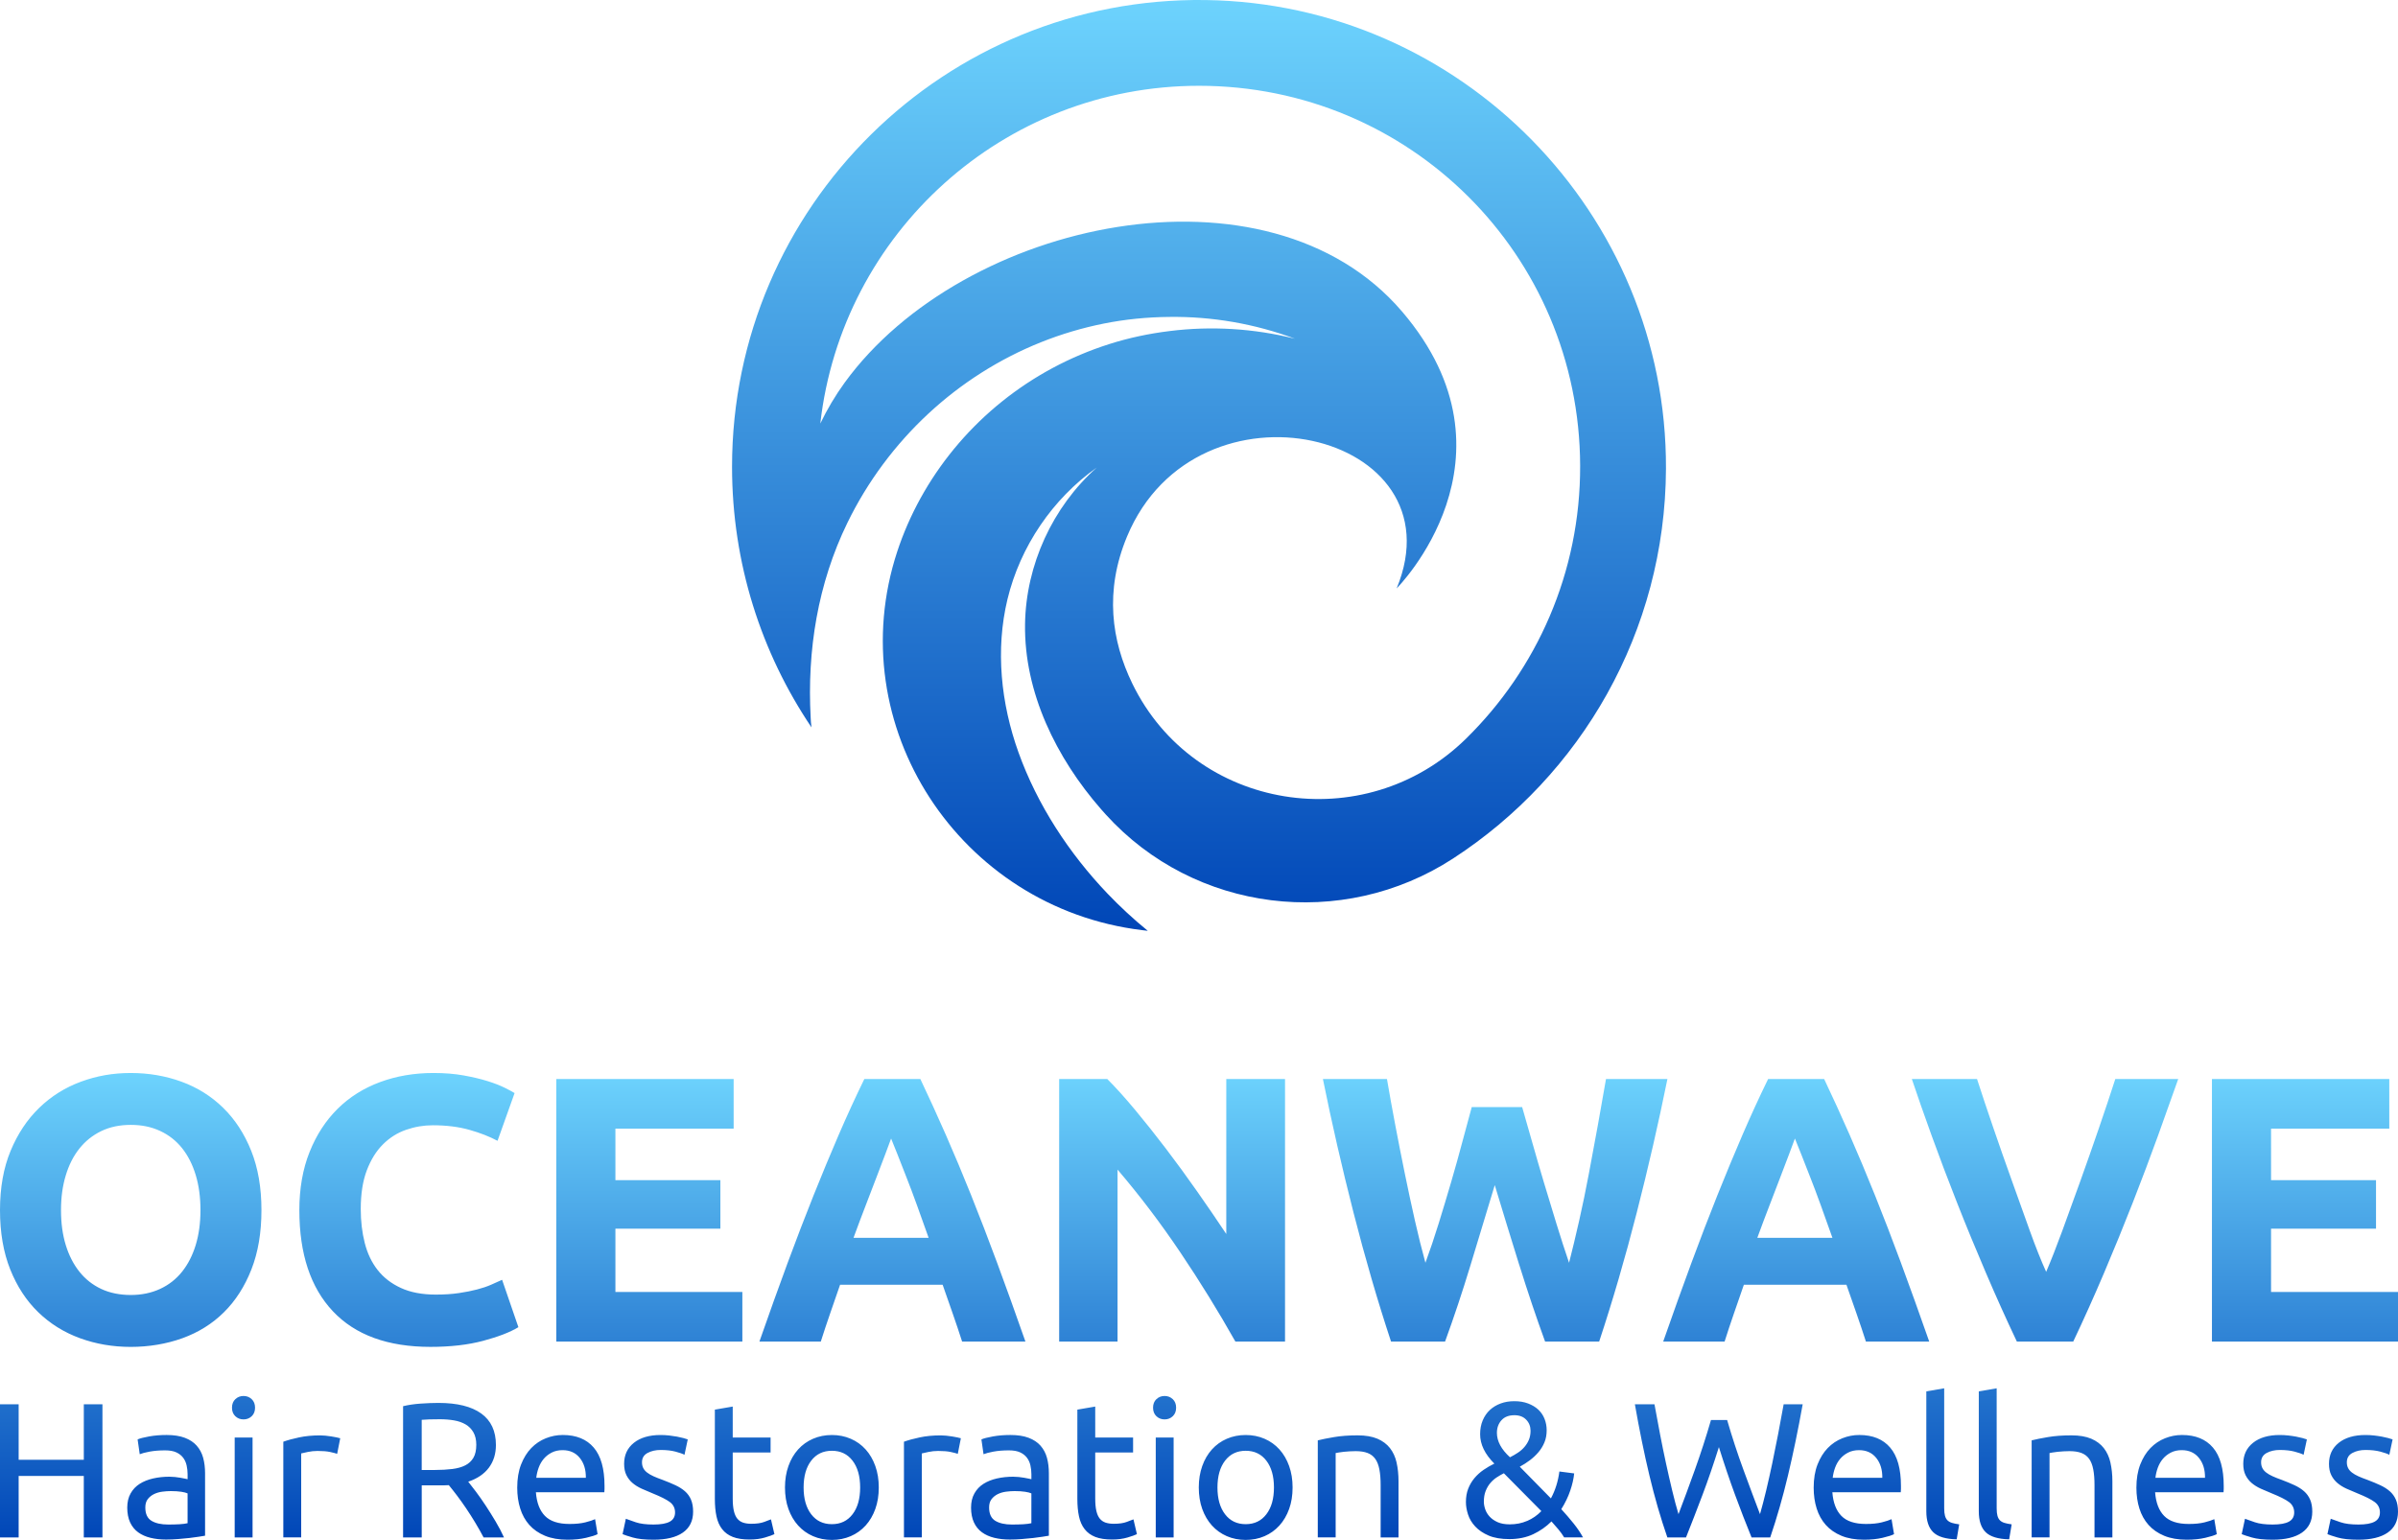 <?xml version="1.0" encoding="UTF-8"?>
<svg id="Layer_2" data-name="Layer 2" xmlns="http://www.w3.org/2000/svg" xmlns:xlink="http://www.w3.org/1999/xlink" viewBox="0 0 1164.73 748.18">
  <defs>
    <style>
      .cls-1 {
        fill: url(#linear-gradient-2);
      }

      .cls-2 {
        fill: url(#linear-gradient);
      }
    </style>
    <linearGradient id="linear-gradient" x1="582.36" y1="521.31" x2="582.36" y2="748.18" gradientUnits="userSpaceOnUse">
      <stop offset="0" stop-color="#6dd3fd"/>
      <stop offset="1" stop-color="#0046b7"/>
    </linearGradient>
    <linearGradient id="linear-gradient-2" x1="582.36" y1="0" x2="582.36" y2="452.25" xlink:href="#linear-gradient"/>
  </defs>
  <g id="Layer_1-2" data-name="Layer 1">
    <g>
      <path class="cls-2" d="M108.41,538.25c-5.77-5.64-12.52-9.88-20.25-12.7-7.73-2.82-15.95-4.23-24.66-4.23s-16.54,1.41-24.2,4.23c-7.67,2.82-14.42,7.06-20.25,12.7-5.83,5.65-10.46,12.61-13.9,20.89-3.44,8.28-5.15,17.89-5.15,28.81s1.66,20.52,4.97,28.81c3.31,8.28,7.85,15.22,13.62,20.8,5.77,5.59,12.52,9.79,20.25,12.61,7.73,2.82,15.95,4.23,24.66,4.23s17.33-1.41,25.12-4.23c7.79-2.82,14.51-7.02,20.15-12.61,5.64-5.58,10.09-12.52,13.34-20.8,3.25-8.28,4.88-17.88,4.88-28.81s-1.66-20.52-4.97-28.81c-3.31-8.28-7.85-15.25-13.62-20.89ZM95.07,604.88c-1.54,5.03-3.74,9.36-6.63,12.98-2.88,3.62-6.44,6.41-10.68,8.37-4.23,1.96-8.99,2.95-14.26,2.95s-10.19-.98-14.36-2.95c-4.17-1.96-7.7-4.75-10.58-8.37-2.88-3.62-5.09-7.94-6.63-12.98-1.54-5.03-2.3-10.68-2.3-16.93s.76-11.75,2.3-16.84c1.53-5.09,3.74-9.45,6.63-13.07,2.88-3.62,6.41-6.44,10.58-8.47,4.17-2.02,8.96-3.04,14.36-3.04s10.03.98,14.26,2.94c4.23,1.96,7.79,4.76,10.68,8.37,2.88,3.62,5.09,7.98,6.63,13.07,1.53,5.09,2.3,10.77,2.3,17.03s-.77,11.9-2.3,16.93ZM243.88,621.81l7.91,23.01c-4.05,2.46-9.76,4.66-17.12,6.63-7.36,1.96-15.89,2.94-25.58,2.94-20.74,0-36.54-5.77-47.4-17.3-10.86-11.53-16.29-27.91-16.29-49.14,0-10.55,1.66-19.97,4.97-28.25,3.31-8.28,7.85-15.28,13.62-20.98,5.77-5.71,12.64-10.03,20.61-12.98,7.98-2.95,16.63-4.42,25.95-4.42,5.4,0,10.31.4,14.72,1.2,4.42.8,8.28,1.72,11.6,2.76,3.31,1.04,6.07,2.12,8.28,3.22s3.8,1.96,4.79,2.58l-8.28,23.19c-3.93-2.09-8.5-3.87-13.71-5.34-5.22-1.47-11.14-2.21-17.76-2.21-4.42,0-8.74.74-12.98,2.21-4.23,1.47-7.98,3.84-11.23,7.09-3.25,3.25-5.86,7.45-7.82,12.61-1.96,5.15-2.94,11.41-2.94,18.77,0,5.89.64,11.38,1.93,16.47,1.29,5.09,3.37,9.48,6.26,13.16,2.88,3.68,6.65,6.6,11.32,8.74,4.66,2.15,10.31,3.22,16.93,3.22,4.17,0,7.91-.24,11.23-.74,3.31-.49,6.26-1.07,8.83-1.75,2.58-.67,4.85-1.44,6.81-2.3,1.96-.86,3.74-1.66,5.34-2.39ZM360.57,651.81h-90.37v-127.55h86.14v24.11h-57.43v25.03h50.98v23.56h-50.98v30.74h61.66v24.11ZM471.72,580.77c-4.13-10.31-8.23-20.09-12.3-29.36-4.07-9.26-8.2-18.31-12.39-27.15h-27.22c-4.31,8.83-8.46,17.89-12.46,27.15-4,9.27-8.06,19.05-12.19,29.36-4.12,10.31-8.34,21.29-12.65,32.95-4.31,11.66-8.86,24.36-13.66,38.1h29.82c1.39-4.4,2.9-8.94,4.52-13.62,1.62-4.68,3.23-9.34,4.84-13.99h49.82c1.62,4.63,3.25,9.28,4.88,13.95,1.63,4.67,3.16,9.22,4.58,13.66h30.75c-4.81-13.74-9.37-26.44-13.68-38.1-4.31-11.66-8.54-22.64-12.67-32.95ZM414.57,601.38c2.01-5.51,3.99-10.78,5.94-15.81,1.95-5.02,3.71-9.63,5.29-13.8,1.58-4.18,2.98-7.86,4.21-11.05,1.23-3.19,2.17-5.71,2.81-7.56.76,1.81,1.77,4.31,3.01,7.49,1.24,3.19,2.69,6.87,4.33,11.05,1.65,4.18,3.39,8.79,5.21,13.83s3.72,10.32,5.67,15.86h-36.48ZM595.62,524.26h28.53v127.55h-24.11c-8.22-14.6-17.12-29.02-26.69-43.25-9.57-14.23-19.76-27.67-30.55-40.31v83.56h-28.35v-127.55h23.38c4.05,4.05,8.53,9.02,13.44,14.91,4.91,5.89,9.91,12.18,15,18.87,5.09,6.69,10.15,13.62,15.18,20.8,5.03,7.18,9.76,14.08,14.17,20.71v-75.28ZM737.96,614.72c-4.04-12.94-8.02-25.92-11.94-38.93-3.93,13.01-7.86,25.98-11.79,38.93-3.93,12.95-8.05,25.31-12.35,37.09h-26.24c-6.53-19.75-12.6-40.61-18.21-62.58-5.61-21.96-10.57-43.62-14.88-64.97h31.11c1.23,7.24,2.59,14.76,4.07,22.55,1.48,7.79,3.02,15.62,4.62,23.47,1.6,7.85,3.24,15.46,4.9,22.82,1.67,7.36,3.36,14.17,5.09,20.43,2.21-6.01,4.36-12.39,6.45-19.14,2.09-6.75,4.12-13.5,6.09-20.25,1.97-6.75,3.78-13.25,5.44-19.51,1.66-6.26,3.17-11.84,4.52-16.75h24.48c1.47,5.03,3.09,10.71,4.87,17.03,1.78,6.32,3.68,12.86,5.7,19.6,2.02,6.75,4.07,13.5,6.15,20.25,2.08,6.75,4.1,13.01,6.07,18.77,1.6-6.26,3.24-13.07,4.9-20.43,1.66-7.36,3.24-14.97,4.71-22.82,1.48-7.85,2.93-15.67,4.35-23.47,1.42-7.79,2.74-15.31,3.98-22.55h29.83c-4.32,21.35-9.29,43.01-14.91,64.97-5.62,21.97-11.7,42.83-18.24,62.58h-26.26c-4.29-11.78-8.45-24.14-12.49-37.09ZM923.37,613.71c-4.31-11.66-8.54-22.64-12.67-32.95s-8.23-20.09-12.3-29.36c-4.07-9.26-8.2-18.31-12.39-27.15h-27.22c-4.31,8.83-8.46,17.89-12.46,27.15-4,9.27-8.06,19.05-12.19,29.36-4.12,10.31-8.34,21.29-12.65,32.95-4.31,11.66-8.86,24.36-13.66,38.1h29.82c1.39-4.4,2.9-8.94,4.52-13.62,1.62-4.68,3.23-9.34,4.84-13.99h49.82c1.62,4.63,3.25,9.28,4.88,13.95,1.63,4.67,3.16,9.22,4.58,13.66h30.75c-4.81-13.74-9.37-26.44-13.68-38.1ZM853.55,601.38c2.01-5.51,3.99-10.78,5.94-15.81,1.95-5.02,3.71-9.63,5.29-13.8,1.58-4.18,2.98-7.86,4.21-11.05,1.23-3.19,2.17-5.71,2.81-7.56.76,1.81,1.77,4.31,3.01,7.49,1.24,3.19,2.69,6.87,4.33,11.05,1.65,4.18,3.39,8.79,5.21,13.83s3.72,10.32,5.67,15.86h-36.48ZM1027.41,524.26h30.57c-2.86,8.14-6.15,17.35-9.86,27.64-3.72,10.29-7.79,21.08-12.2,32.37-4.42,11.29-9.08,22.7-13.98,34.24-4.91,11.54-9.89,22.64-14.95,33.3h-27.38c-5.08-10.71-10.09-21.83-15.02-33.36-4.94-11.52-9.63-22.92-14.07-34.2-4.45-11.28-8.53-22.07-12.26-32.39-3.73-10.31-6.95-19.52-9.66-27.61h31.66c2.39,7.39,5.04,15.34,7.96,23.85,2.92,8.52,5.9,17,8.93,25.46,3.03,8.46,5.94,16.56,8.71,24.31,2.78,7.75,5.44,14.44,7.98,20.07,2.4-5.6,5.02-12.27,7.86-20.02,2.84-7.74,5.78-15.85,8.81-24.3,3.03-8.46,6.01-16.94,8.93-25.46,2.92-8.51,5.58-16.48,7.98-23.91ZM1164.73,627.7v24.11h-90.37v-127.55h86.14v24.11h-57.43v25.03h50.98v23.56h-50.98v30.74h61.66ZM40.7,682.27h9.06v64.7h-9.06v-29.87H9.06v29.87H0v-64.7h9.06v26.98h31.65v-26.98ZM95.55,702.39c-1.46-1.65-3.39-2.92-5.79-3.83-2.4-.9-5.34-1.36-8.82-1.36-3.05,0-5.88.23-8.5.7s-4.48.95-5.6,1.45l1.03,7.19c1.06-.43,2.66-.86,4.81-1.26,2.15-.4,4.65-.61,7.52-.61,2.24,0,4.06.33,5.46.98,1.4.65,2.5,1.53,3.31,2.61.81,1.09,1.37,2.33,1.68,3.74.31,1.4.47,2.82.47,4.25v2.43c-.25-.06-.69-.16-1.31-.28-.62-.12-1.35-.26-2.19-.42-.84-.16-1.73-.28-2.66-.37-.93-.09-1.84-.14-2.71-.14-2.74,0-5.35.28-7.84.84-2.49.56-4.67,1.43-6.54,2.61-1.87,1.18-3.35,2.74-4.43,4.67-1.09,1.93-1.63,4.23-1.63,6.91s.47,5.2,1.4,7.19c.93,1.99,2.24,3.59,3.92,4.81,1.68,1.21,3.67,2.1,5.97,2.66,2.3.56,4.82.84,7.56.84,1.93,0,3.87-.08,5.83-.24,1.96-.16,3.78-.32,5.46-.51,1.68-.19,3.19-.39,4.53-.61,1.34-.22,2.38-.39,3.13-.51v-30.34c0-2.74-.31-5.24-.93-7.52-.62-2.27-1.67-4.23-3.13-5.88ZM91.12,740.06c-1.06.25-2.38.42-3.97.51-1.59.09-3.41.14-5.46.14-3.42,0-6.13-.61-8.12-1.82-1.99-1.21-2.99-3.37-2.99-6.49,0-1.68.4-3.03,1.21-4.06.81-1.03,1.82-1.84,3.03-2.43,1.21-.59,2.55-.98,4.02-1.17,1.46-.19,2.85-.28,4.15-.28,1.99,0,3.69.11,5.09.33,1.4.22,2.41.48,3.03.79v14.47ZM122.25,679.79c1.09,1.03,1.63,2.41,1.63,4.15s-.55,3.13-1.63,4.15c-1.09,1.03-2.41,1.54-3.97,1.54s-2.88-.51-3.97-1.54c-1.09-1.03-1.63-2.41-1.63-4.15s.54-3.13,1.63-4.15c1.09-1.03,2.41-1.54,3.97-1.54s2.88.51,3.97,1.54ZM113.99,698.42h8.68v48.55h-8.68v-48.55ZM163.52,698.37c.78.16,1.35.29,1.73.42l-1.49,7.56c-.69-.25-1.82-.54-3.41-.89-1.59-.34-3.63-.51-6.12-.51-1.62,0-3.22.17-4.81.51-1.59.34-2.63.58-3.13.7v40.8h-8.68v-46.49c2.05-.75,4.6-1.45,7.65-2.1,3.05-.65,6.47-.98,10.27-.98.75,0,1.6.05,2.57.14.96.09,1.91.22,2.85.37.93.16,1.79.31,2.57.47ZM235.91,731.51c-1.62-2.46-3.19-4.7-4.71-6.72-1.53-2.02-2.79-3.66-3.78-4.9,4.42-1.49,7.76-3.76,10.04-6.81,2.27-3.05,3.41-6.72,3.41-11.02,0-6.78-2.38-11.89-7.14-15.31-4.76-3.42-11.69-5.13-20.77-5.13-2.61,0-5.49.11-8.64.33-3.14.22-5.99.64-8.54,1.26v63.76h9.06v-25.3h10.69c.84,0,1.66-.03,2.47-.09,1.18,1.43,2.51,3.11,3.97,5.04,1.46,1.93,2.94,4,4.43,6.21,1.49,2.21,2.97,4.53,4.43,6.95,1.46,2.43,2.81,4.82,4.06,7.19h9.9c-1.12-2.49-2.47-5.07-4.06-7.75-1.59-2.67-3.19-5.24-4.81-7.7ZM225.97,711.96c-1.71.87-3.81,1.46-6.3,1.77-2.49.31-5.29.47-8.4.47h-6.44v-24.37c2.05-.19,5.01-.28,8.87-.28,2.43,0,4.71.19,6.86.56,2.15.37,4.01,1.03,5.6,1.96,1.59.93,2.85,2.21,3.78,3.83.93,1.62,1.4,3.64,1.4,6.07,0,2.62-.47,4.71-1.4,6.3-.93,1.59-2.26,2.82-3.97,3.69ZM273.35,697.2c-2.8,0-5.54.53-8.22,1.59-2.68,1.06-5.04,2.65-7.09,4.76-2.05,2.12-3.7,4.78-4.95,7.98-1.25,3.21-1.87,6.96-1.87,11.25,0,3.67.48,7.05,1.45,10.13.96,3.08,2.44,5.74,4.43,7.98,1.99,2.24,4.53,4,7.61,5.28,3.08,1.27,6.74,1.91,10.97,1.91,3.36,0,6.36-.31,9.01-.93,2.64-.62,4.5-1.21,5.56-1.77l-1.21-7.28c-1.06.5-2.63,1.01-4.71,1.54-2.09.53-4.65.79-7.7.79-5.42,0-9.4-1.31-11.95-3.92-2.55-2.61-4.01-6.44-4.39-11.48h33.24c.06-.5.09-1.04.09-1.63v-1.45c0-8.34-1.74-14.55-5.23-18.63-3.49-4.08-8.5-6.12-15.03-6.12ZM260.47,718.02c.19-1.68.57-3.33,1.17-4.95.59-1.62,1.42-3.05,2.47-4.3,1.06-1.25,2.35-2.25,3.87-3.03,1.52-.78,3.28-1.17,5.27-1.17,3.55,0,6.33,1.26,8.36,3.78s3,5.74,2.94,9.66h-24.09ZM335.62,728.62c.69,1.59,1.03,3.53,1.03,5.83,0,4.48-1.67,7.87-4.99,10.18-3.33,2.3-8.08,3.45-14.24,3.45-4.29,0-7.65-.36-10.08-1.07-2.43-.71-4.08-1.26-4.95-1.63l1.59-7.47c.99.37,2.58.93,4.76,1.68,2.18.75,5.07,1.12,8.68,1.12s6.18-.47,7.89-1.4c1.71-.93,2.57-2.43,2.57-4.48s-.84-3.8-2.52-5.04c-1.68-1.25-4.45-2.64-8.31-4.2-1.87-.75-3.66-1.51-5.37-2.29-1.71-.78-3.19-1.7-4.43-2.75-1.25-1.06-2.24-2.33-2.99-3.83-.75-1.49-1.12-3.33-1.12-5.51,0-4.29,1.59-7.7,4.76-10.22,3.17-2.52,7.5-3.78,12.98-3.78,1.37,0,2.74.08,4.11.23,1.37.16,2.64.34,3.83.56,1.18.22,2.22.45,3.13.7.9.25,1.6.47,2.1.65l-1.59,7.47c-.93-.5-2.4-1.01-4.39-1.54-1.99-.53-4.39-.8-7.19-.8-2.43,0-4.54.48-6.35,1.45-1.81.97-2.71,2.47-2.71,4.53,0,1.06.2,1.99.61,2.8.4.81,1.03,1.54,1.87,2.19s1.88,1.26,3.13,1.82c1.25.56,2.74,1.15,4.48,1.77,2.3.87,4.36,1.73,6.16,2.57,1.8.84,3.35,1.82,4.62,2.94,1.27,1.12,2.25,2.47,2.94,4.06ZM374.46,738.19l1.68,7.19c-.87.44-2.4.98-4.57,1.63-2.18.65-4.67.98-7.47.98-3.3,0-6.02-.42-8.17-1.26-2.15-.84-3.87-2.1-5.18-3.78-1.31-1.68-2.23-3.75-2.75-6.21-.53-2.46-.79-5.31-.79-8.54v-43.32l8.68-1.49v15.03h18.39v7.28h-18.39v22.41c0,2.43.19,4.43.56,6.02.37,1.59.93,2.83,1.68,3.74.75.9,1.68,1.54,2.8,1.91,1.12.37,2.43.56,3.92.56,2.61,0,4.71-.29,6.3-.89,1.59-.59,2.69-1.01,3.31-1.26ZM420.44,704.21c-2.02-2.24-4.43-3.97-7.24-5.18-2.8-1.21-5.85-1.82-9.15-1.82s-6.35.61-9.15,1.82c-2.8,1.21-5.21,2.94-7.24,5.18-2.02,2.24-3.59,4.93-4.71,8.07-1.12,3.14-1.68,6.61-1.68,10.41s.56,7.35,1.68,10.46c1.12,3.11,2.69,5.79,4.71,8.03s4.43,3.97,7.24,5.18c2.8,1.21,5.85,1.82,9.15,1.82s6.35-.61,9.15-1.82c2.8-1.21,5.21-2.94,7.24-5.18s3.59-4.92,4.71-8.03c1.12-3.11,1.68-6.6,1.68-10.46s-.56-7.27-1.68-10.41c-1.12-3.14-2.69-5.83-4.71-8.07ZM414.09,735.72c-2.46,3.21-5.8,4.81-10.04,4.81s-7.58-1.6-10.04-4.81c-2.46-3.21-3.69-7.55-3.69-13.02s1.23-9.82,3.69-13.02c2.46-3.21,5.8-4.81,10.04-4.81s7.58,1.6,10.04,4.81c2.46,3.21,3.69,7.55,3.69,13.02s-1.23,9.82-3.69,13.02ZM464.97,698.37c.78.16,1.35.29,1.73.42l-1.49,7.56c-.69-.25-1.82-.54-3.41-.89-1.59-.34-3.63-.51-6.12-.51-1.62,0-3.22.17-4.81.51-1.59.34-2.63.58-3.13.7v40.8h-8.68v-46.49c2.05-.75,4.6-1.45,7.65-2.1,3.05-.65,6.47-.98,10.27-.98.75,0,1.6.05,2.57.14.96.09,1.91.22,2.85.37.93.16,1.79.31,2.57.47ZM505.39,702.39c-1.46-1.65-3.39-2.92-5.79-3.83-2.4-.9-5.34-1.36-8.82-1.36-3.05,0-5.88.23-8.5.7-2.61.47-4.48.95-5.6,1.45l1.03,7.19c1.06-.43,2.66-.86,4.81-1.26,2.15-.4,4.65-.61,7.52-.61,2.24,0,4.06.33,5.46.98,1.4.65,2.5,1.53,3.31,2.61.81,1.09,1.37,2.33,1.68,3.74.31,1.4.47,2.82.47,4.25v2.43c-.25-.06-.69-.16-1.31-.28-.62-.12-1.35-.26-2.19-.42-.84-.16-1.73-.28-2.66-.37-.93-.09-1.84-.14-2.71-.14-2.74,0-5.35.28-7.84.84-2.49.56-4.67,1.43-6.54,2.61-1.87,1.18-3.35,2.74-4.43,4.67-1.09,1.93-1.63,4.23-1.63,6.91s.47,5.2,1.4,7.19c.93,1.99,2.24,3.59,3.92,4.81,1.68,1.21,3.67,2.1,5.97,2.66,2.3.56,4.82.84,7.56.84,1.93,0,3.87-.08,5.83-.24,1.96-.16,3.78-.32,5.46-.51,1.68-.19,3.19-.39,4.53-.61,1.34-.22,2.38-.39,3.13-.51v-30.34c0-2.74-.31-5.24-.93-7.52-.62-2.27-1.67-4.23-3.13-5.88ZM500.96,740.06c-1.06.25-2.38.42-3.97.51-1.59.09-3.41.14-5.46.14-3.42,0-6.13-.61-8.12-1.82-1.99-1.21-2.99-3.37-2.99-6.49,0-1.68.4-3.03,1.21-4.06.81-1.03,1.82-1.84,3.03-2.43,1.21-.59,2.55-.98,4.02-1.17,1.46-.19,2.85-.28,4.15-.28,1.99,0,3.69.11,5.09.33,1.4.22,2.41.48,3.03.79v14.47ZM550.53,738.19l1.68,7.19c-.87.44-2.4.98-4.57,1.63-2.18.65-4.67.98-7.47.98-3.3,0-6.02-.42-8.17-1.26-2.15-.84-3.87-2.1-5.18-3.78-1.31-1.68-2.23-3.75-2.75-6.21-.53-2.46-.79-5.31-.79-8.54v-43.32l8.68-1.49v15.03h18.39v7.28h-18.39v22.41c0,2.43.19,4.43.56,6.02.37,1.59.93,2.83,1.68,3.74.75.9,1.68,1.54,2.8,1.91s2.43.56,3.92.56c2.61,0,4.71-.29,6.3-.89,1.59-.59,2.69-1.01,3.31-1.26ZM569.62,679.79c1.09,1.03,1.63,2.41,1.63,4.15s-.55,3.13-1.63,4.15c-1.09,1.03-2.41,1.54-3.97,1.54s-2.88-.51-3.97-1.54c-1.09-1.03-1.63-2.41-1.63-4.15s.54-3.13,1.63-4.15c1.09-1.03,2.41-1.54,3.97-1.54s2.88.51,3.97,1.54ZM561.36,698.42h8.68v48.55h-8.68v-48.55ZM621.43,704.21c-2.02-2.24-4.44-3.97-7.24-5.18-2.8-1.21-5.85-1.82-9.15-1.82s-6.35.61-9.15,1.82c-2.8,1.21-5.21,2.94-7.24,5.18-2.02,2.24-3.59,4.93-4.71,8.07-1.12,3.14-1.68,6.61-1.68,10.41s.56,7.35,1.68,10.46c1.12,3.11,2.69,5.79,4.71,8.03,2.02,2.24,4.44,3.97,7.24,5.18,2.8,1.21,5.85,1.82,9.15,1.82s6.35-.61,9.15-1.82c2.8-1.21,5.21-2.94,7.24-5.18,2.02-2.24,3.59-4.92,4.71-8.03,1.12-3.11,1.68-6.6,1.68-10.46s-.56-7.27-1.68-10.41c-1.12-3.14-2.69-5.83-4.71-8.07ZM615.08,735.72c-2.46,3.21-5.8,4.81-10.03,4.81s-7.58-1.6-10.03-4.81c-2.46-3.21-3.69-7.55-3.69-13.02s1.23-9.82,3.69-13.02c2.46-3.21,5.8-4.81,10.03-4.81s7.58,1.6,10.03,4.81c2.46,3.21,3.69,7.55,3.69,13.02s-1.23,9.82-3.69,13.02ZM678.34,710.65c.62,2.74.93,5.76.93,9.06v27.26h-8.68v-25.39c0-2.99-.2-5.54-.61-7.66-.41-2.11-1.07-3.83-2.01-5.13-.93-1.31-2.18-2.25-3.73-2.85-1.56-.59-3.49-.89-5.79-.89-.94,0-1.9.03-2.89.09-1,.06-1.95.14-2.85.23-.9.09-1.71.2-2.43.33-.72.13-1.23.22-1.54.28v40.98h-8.68v-47.15c1.99-.5,4.64-1.03,7.94-1.59,3.3-.56,7.1-.84,11.39-.84,3.86,0,7.06.55,9.62,1.63,2.55,1.09,4.59,2.62,6.12,4.57,1.52,1.96,2.6,4.31,3.22,7.05ZM758.34,733.24c1.87-2.99,3.32-5.99,4.34-9.01,1.03-3.02,1.66-5.8,1.91-8.36l-7.19-.93c-.62,4.79-1.99,9.15-4.11,13.07l-15.12-15.4c1.74-.93,3.39-1.99,4.95-3.17,1.55-1.18,2.94-2.49,4.15-3.92,1.21-1.43,2.18-3.02,2.89-4.76.72-1.74,1.07-3.7,1.07-5.88,0-1.93-.34-3.76-1.03-5.51-.69-1.74-1.7-3.24-3.03-4.48-1.34-1.25-2.99-2.24-4.95-2.99-1.96-.75-4.19-1.12-6.68-1.12s-4.65.37-6.68,1.12c-2.02.75-3.77,1.81-5.23,3.17-1.47,1.37-2.62,3.05-3.46,5.04-.84,1.99-1.26,4.23-1.26,6.72,0,4.92,2.3,9.68,6.91,14.28-1.81.87-3.55,1.88-5.23,3.03-1.68,1.15-3.16,2.49-4.43,4.01-1.28,1.53-2.29,3.24-3.03,5.13-.75,1.9-1.12,4.06-1.12,6.49,0,1.93.34,3.95,1.03,6.07.68,2.12,1.85,4.06,3.5,5.83,1.65,1.77,3.81,3.24,6.49,4.39,2.67,1.15,6.04,1.73,10.08,1.73,4.36,0,8.21-.8,11.58-2.38,3.36-1.59,6.32-3.65,8.87-6.21,1.18,1.31,2.32,2.62,3.41,3.92,1.09,1.31,2,2.58,2.75,3.83h9.15c-1.19-2.18-2.69-4.42-4.53-6.72-1.84-2.3-3.84-4.64-6.02-7ZM729.26,690.06c1.46-1.65,3.56-2.47,6.3-2.47,2.43,0,4.34.73,5.74,2.19,1.4,1.46,2.1,3.25,2.1,5.37,0,1.62-.27,3.07-.79,4.34-.53,1.28-1.25,2.44-2.15,3.5-.9,1.06-1.96,1.99-3.18,2.8-1.21.81-2.51,1.55-3.87,2.24-4.23-3.86-6.35-7.81-6.35-11.86,0-2.43.73-4.46,2.19-6.11ZM741.77,738.94c-2.58,1.12-5.4,1.68-8.45,1.68-2.36,0-4.34-.36-5.93-1.07-1.59-.72-2.88-1.62-3.88-2.71-.99-1.09-1.71-2.29-2.14-3.59-.44-1.31-.65-2.52-.65-3.64,0-1.99.29-3.74.89-5.23.59-1.49,1.36-2.78,2.29-3.87.94-1.09,1.98-2.01,3.13-2.75,1.15-.75,2.29-1.4,3.41-1.96l18.21,18.39c-1.99,2.06-4.28,3.64-6.86,4.76ZM866.35,682.27h9.24c-2.24,12.45-4.62,23.96-7.14,34.54-2.52,10.58-5.4,20.63-8.64,30.16h-9.06c-2.74-6.72-5.42-13.63-8.03-20.73-2.61-7.09-5.23-14.81-7.84-23.15-2.62,8.34-5.26,16.06-7.94,23.15-2.68,7.1-5.35,14.01-8.03,20.73h-9.06c-3.3-9.52-6.21-19.57-8.73-30.16-2.52-10.58-4.87-22.09-7.05-34.54h9.52c.87,4.85,1.77,9.71,2.71,14.56.93,4.86,1.9,9.57,2.89,14.14.99,4.57,1.99,8.95,2.99,13.12.99,4.17,2.02,8.03,3.08,11.58,2.49-6.54,5.14-13.71,7.94-21.52,2.8-7.81,5.42-15.89,7.84-24.23h7.84c2.43,8.34,5.07,16.42,7.94,24.23,2.86,7.81,5.54,14.98,8.03,21.52.99-3.48,1.99-7.31,2.99-11.48.99-4.17,1.97-8.54,2.94-13.12.96-4.58,1.91-9.3,2.85-14.19.93-4.89,1.84-9.76,2.71-14.61ZM903.05,697.2c-2.8,0-5.54.53-8.22,1.59-2.68,1.06-5.04,2.65-7.09,4.76-2.05,2.12-3.7,4.78-4.95,7.98-1.25,3.21-1.87,6.96-1.87,11.25,0,3.67.48,7.05,1.45,10.13.96,3.08,2.44,5.74,4.43,7.98,1.99,2.24,4.53,4,7.61,5.28,3.08,1.27,6.73,1.91,10.97,1.91,3.36,0,6.36-.31,9.01-.93,2.64-.62,4.49-1.21,5.56-1.77l-1.21-7.28c-1.06.5-2.63,1.01-4.71,1.54-2.09.53-4.65.79-7.7.79-5.42,0-9.4-1.31-11.95-3.92-2.55-2.61-4.01-6.44-4.39-11.48h33.23c.06-.5.09-1.04.09-1.63v-1.45c0-8.34-1.74-14.55-5.23-18.63-3.48-4.08-8.49-6.12-15.03-6.12ZM890.16,718.02c.19-1.68.58-3.33,1.17-4.95.59-1.62,1.41-3.05,2.47-4.3s2.35-2.25,3.88-3.03c1.52-.78,3.28-1.17,5.27-1.17,3.55,0,6.33,1.26,8.36,3.78,2.02,2.52,3,5.74,2.94,9.66h-24.09ZM948.14,739.92c.94.28,2.09.51,3.46.7l-1.22,7.28c-5.35-.13-9.15-1.28-11.39-3.45-2.24-2.18-3.36-5.57-3.36-10.18v-58.26l8.68-1.49v58.35c0,1.43.13,2.62.38,3.55.25.93.65,1.68,1.21,2.24.56.56,1.31.98,2.24,1.26ZM973.63,739.92c.93.28,2.08.51,3.45.7l-1.21,7.28c-5.35-.13-9.15-1.28-11.39-3.45-2.24-2.18-3.36-5.57-3.36-10.18v-58.26l8.68-1.49v58.35c0,1.43.12,2.62.37,3.55.25.93.65,1.68,1.21,2.24.56.56,1.31.98,2.24,1.26ZM1025.06,710.65c.62,2.74.94,5.76.94,9.06v27.26h-8.68v-25.39c0-2.99-.2-5.54-.61-7.66-.4-2.11-1.07-3.83-2-5.13-.94-1.31-2.18-2.25-3.74-2.85-1.56-.59-3.49-.89-5.79-.89-.93,0-1.9.03-2.89.09-1,.06-1.95.14-2.85.23-.9.09-1.71.2-2.43.33-.72.13-1.23.22-1.54.28v40.98h-8.68v-47.15c1.99-.5,4.63-1.03,7.93-1.59,3.3-.56,7.09-.84,11.39-.84,3.86,0,7.06.55,9.62,1.63,2.55,1.09,4.59,2.62,6.12,4.57,1.52,1.96,2.6,4.31,3.22,7.05ZM1059.79,697.2c-2.8,0-5.54.53-8.21,1.59-2.68,1.06-5.04,2.65-7.09,4.76-2.06,2.12-3.7,4.78-4.95,7.98-1.24,3.21-1.87,6.96-1.87,11.25,0,3.67.48,7.05,1.45,10.13.97,3.08,2.44,5.74,4.44,7.98,1.99,2.24,4.53,4,7.61,5.28,3.08,1.27,6.74,1.91,10.97,1.91,3.36,0,6.36-.31,9.01-.93,2.65-.62,4.5-1.21,5.56-1.77l-1.21-7.28c-1.06.5-2.63,1.01-4.71,1.54-2.09.53-4.65.79-7.7.79-5.42,0-9.4-1.31-11.95-3.92-2.55-2.61-4.01-6.44-4.39-11.48h33.24c.06-.5.09-1.04.09-1.63v-1.45c0-8.34-1.74-14.55-5.23-18.63-3.49-4.08-8.5-6.12-15.03-6.12ZM1046.91,718.02c.18-1.68.57-3.33,1.17-4.95.59-1.62,1.42-3.05,2.47-4.3,1.06-1.25,2.35-2.25,3.87-3.03,1.52-.78,3.28-1.17,5.27-1.17,3.55,0,6.33,1.26,8.36,3.78,2.02,2.52,3,5.74,2.94,9.66h-24.08ZM1122.06,728.62c.69,1.59,1.03,3.53,1.03,5.83,0,4.48-1.67,7.87-5,10.18-3.33,2.3-8.07,3.45-14.24,3.45-4.3,0-7.65-.36-10.08-1.07-2.43-.71-4.08-1.26-4.95-1.63l1.59-7.47c.99.37,2.58.93,4.76,1.68,2.18.75,5.07,1.12,8.68,1.12s6.18-.47,7.89-1.4c1.71-.93,2.57-2.43,2.57-4.48s-.84-3.8-2.52-5.04c-1.68-1.25-4.45-2.64-8.31-4.2-1.87-.75-3.66-1.51-5.37-2.29-1.71-.78-3.19-1.7-4.43-2.75-1.25-1.06-2.24-2.33-2.99-3.83-.75-1.49-1.12-3.33-1.12-5.51,0-4.29,1.59-7.7,4.76-10.22,3.17-2.52,7.5-3.78,12.98-3.78,1.37,0,2.74.08,4.11.23,1.37.16,2.64.34,3.82.56,1.18.22,2.22.45,3.13.7.9.25,1.6.47,2.1.65l-1.59,7.47c-.93-.5-2.39-1.01-4.39-1.54-1.99-.53-4.39-.8-7.19-.8-2.43,0-4.54.48-6.35,1.45-1.8.97-2.71,2.47-2.71,4.53,0,1.06.2,1.99.61,2.8.4.81,1.03,1.54,1.87,2.19.84.65,1.88,1.26,3.13,1.82,1.24.56,2.74,1.15,4.48,1.77,2.3.87,4.36,1.73,6.16,2.57,1.8.84,3.35,1.82,4.62,2.94,1.27,1.12,2.25,2.47,2.94,4.06ZM1163.7,728.62c.69,1.59,1.03,3.53,1.03,5.83,0,4.48-1.67,7.87-5,10.18-3.33,2.3-8.07,3.45-14.24,3.45-4.3,0-7.65-.36-10.08-1.07-2.43-.71-4.08-1.26-4.95-1.63l1.59-7.47c.99.37,2.58.93,4.76,1.68,2.18.75,5.07,1.12,8.68,1.12s6.18-.47,7.89-1.4c1.71-.93,2.57-2.43,2.57-4.48s-.84-3.8-2.52-5.04c-1.68-1.25-4.45-2.64-8.31-4.2-1.87-.75-3.66-1.51-5.37-2.29-1.71-.78-3.19-1.7-4.43-2.75-1.25-1.06-2.24-2.33-2.99-3.83-.75-1.49-1.12-3.33-1.12-5.51,0-4.29,1.59-7.7,4.76-10.22,3.17-2.52,7.5-3.78,12.98-3.78,1.37,0,2.74.08,4.11.23,1.37.16,2.64.34,3.82.56,1.18.22,2.22.45,3.13.7.9.25,1.6.47,2.1.65l-1.59,7.47c-.93-.5-2.39-1.01-4.39-1.54-1.99-.53-4.39-.8-7.19-.8-2.43,0-4.54.48-6.35,1.45-1.81.97-2.71,2.47-2.71,4.53,0,1.06.2,1.99.61,2.8.4.81,1.03,1.54,1.87,2.19.84.65,1.88,1.26,3.13,1.82,1.24.56,2.74,1.15,4.48,1.77,2.3.87,4.36,1.73,6.16,2.57,1.81.84,3.35,1.82,4.62,2.94,1.27,1.12,2.26,2.47,2.94,4.06Z"/>
      <path class="cls-1" d="M394.11,353.01c-.08-.71-.19-1.42-.24-2.14,0,0-.12-2.15-.12-2.15-1.79-32.71,3.44-65.15,17.85-94.73,9.78-20.09,23.25-38.08,39.28-52.98,16.03-14.9,34.66-26.69,54.6-34.68,9.97-4,20.26-7.05,30.69-9.13,10.43-2.09,21.02-3.11,31.54-3.22,21.04-.3,41.94,3.37,61.27,10.59-20.02-5.02-40.76-6.25-60.82-3.73-10.03,1.22-19.91,3.31-29.44,6.35-9.53,3.03-18.73,6.93-27.45,11.61-17.44,9.35-32.94,21.86-45.58,36.55-12.64,14.68-22.44,31.51-28.78,49.35-.37,1.04-.73,2.08-1.07,3.13-27.93,84.74,30.26,173.3,118.83,184.08.94.11,1.88.22,2.82.33-6.92-5.63-13.44-11.68-19.57-18.08-18.65-19.53-34.12-43.15-43.25-68.64-8.51-23.73-11.25-49.87-5.33-74.38,6.18-25.59,21.89-48.77,43.38-63.98-21.48,19.08-34.45,47.41-34.85,76.13-.47,33.13,15.14,64.94,36.94,89.89.75.86,1.51,1.72,2.28,2.56,43.12,47.57,114.82,56.36,168.66,21.39,62.01-40.28,103.1-110.03,103.42-189.4C809.67,103.77,709.56,1.75,585.6.02c-126.74-1.77-230.04,100.45-230.04,226.78,0,46.89,14.23,90.45,38.6,126.61l-.05-.41ZM582.36,41.68c102.39,0,184.81,82.16,185.13,184.54.16,51.98-21.1,98.98-55.46,132.7-49.21,48.3-131.95,35.2-162.07-26.83-10.07-20.73-13.59-44.92-2.54-71.43,33.92-81.4,162.36-50.88,130.95,25.22,0,0,63.37-63.37,2.65-134.49-65.28-76.46-213.23-44.68-270.75,34.51-4.56,6.28-8.5,12.94-11.84,19.88,10.44-92.34,88.8-164.1,183.93-164.1Z"/>
    </g>
  </g>
</svg>